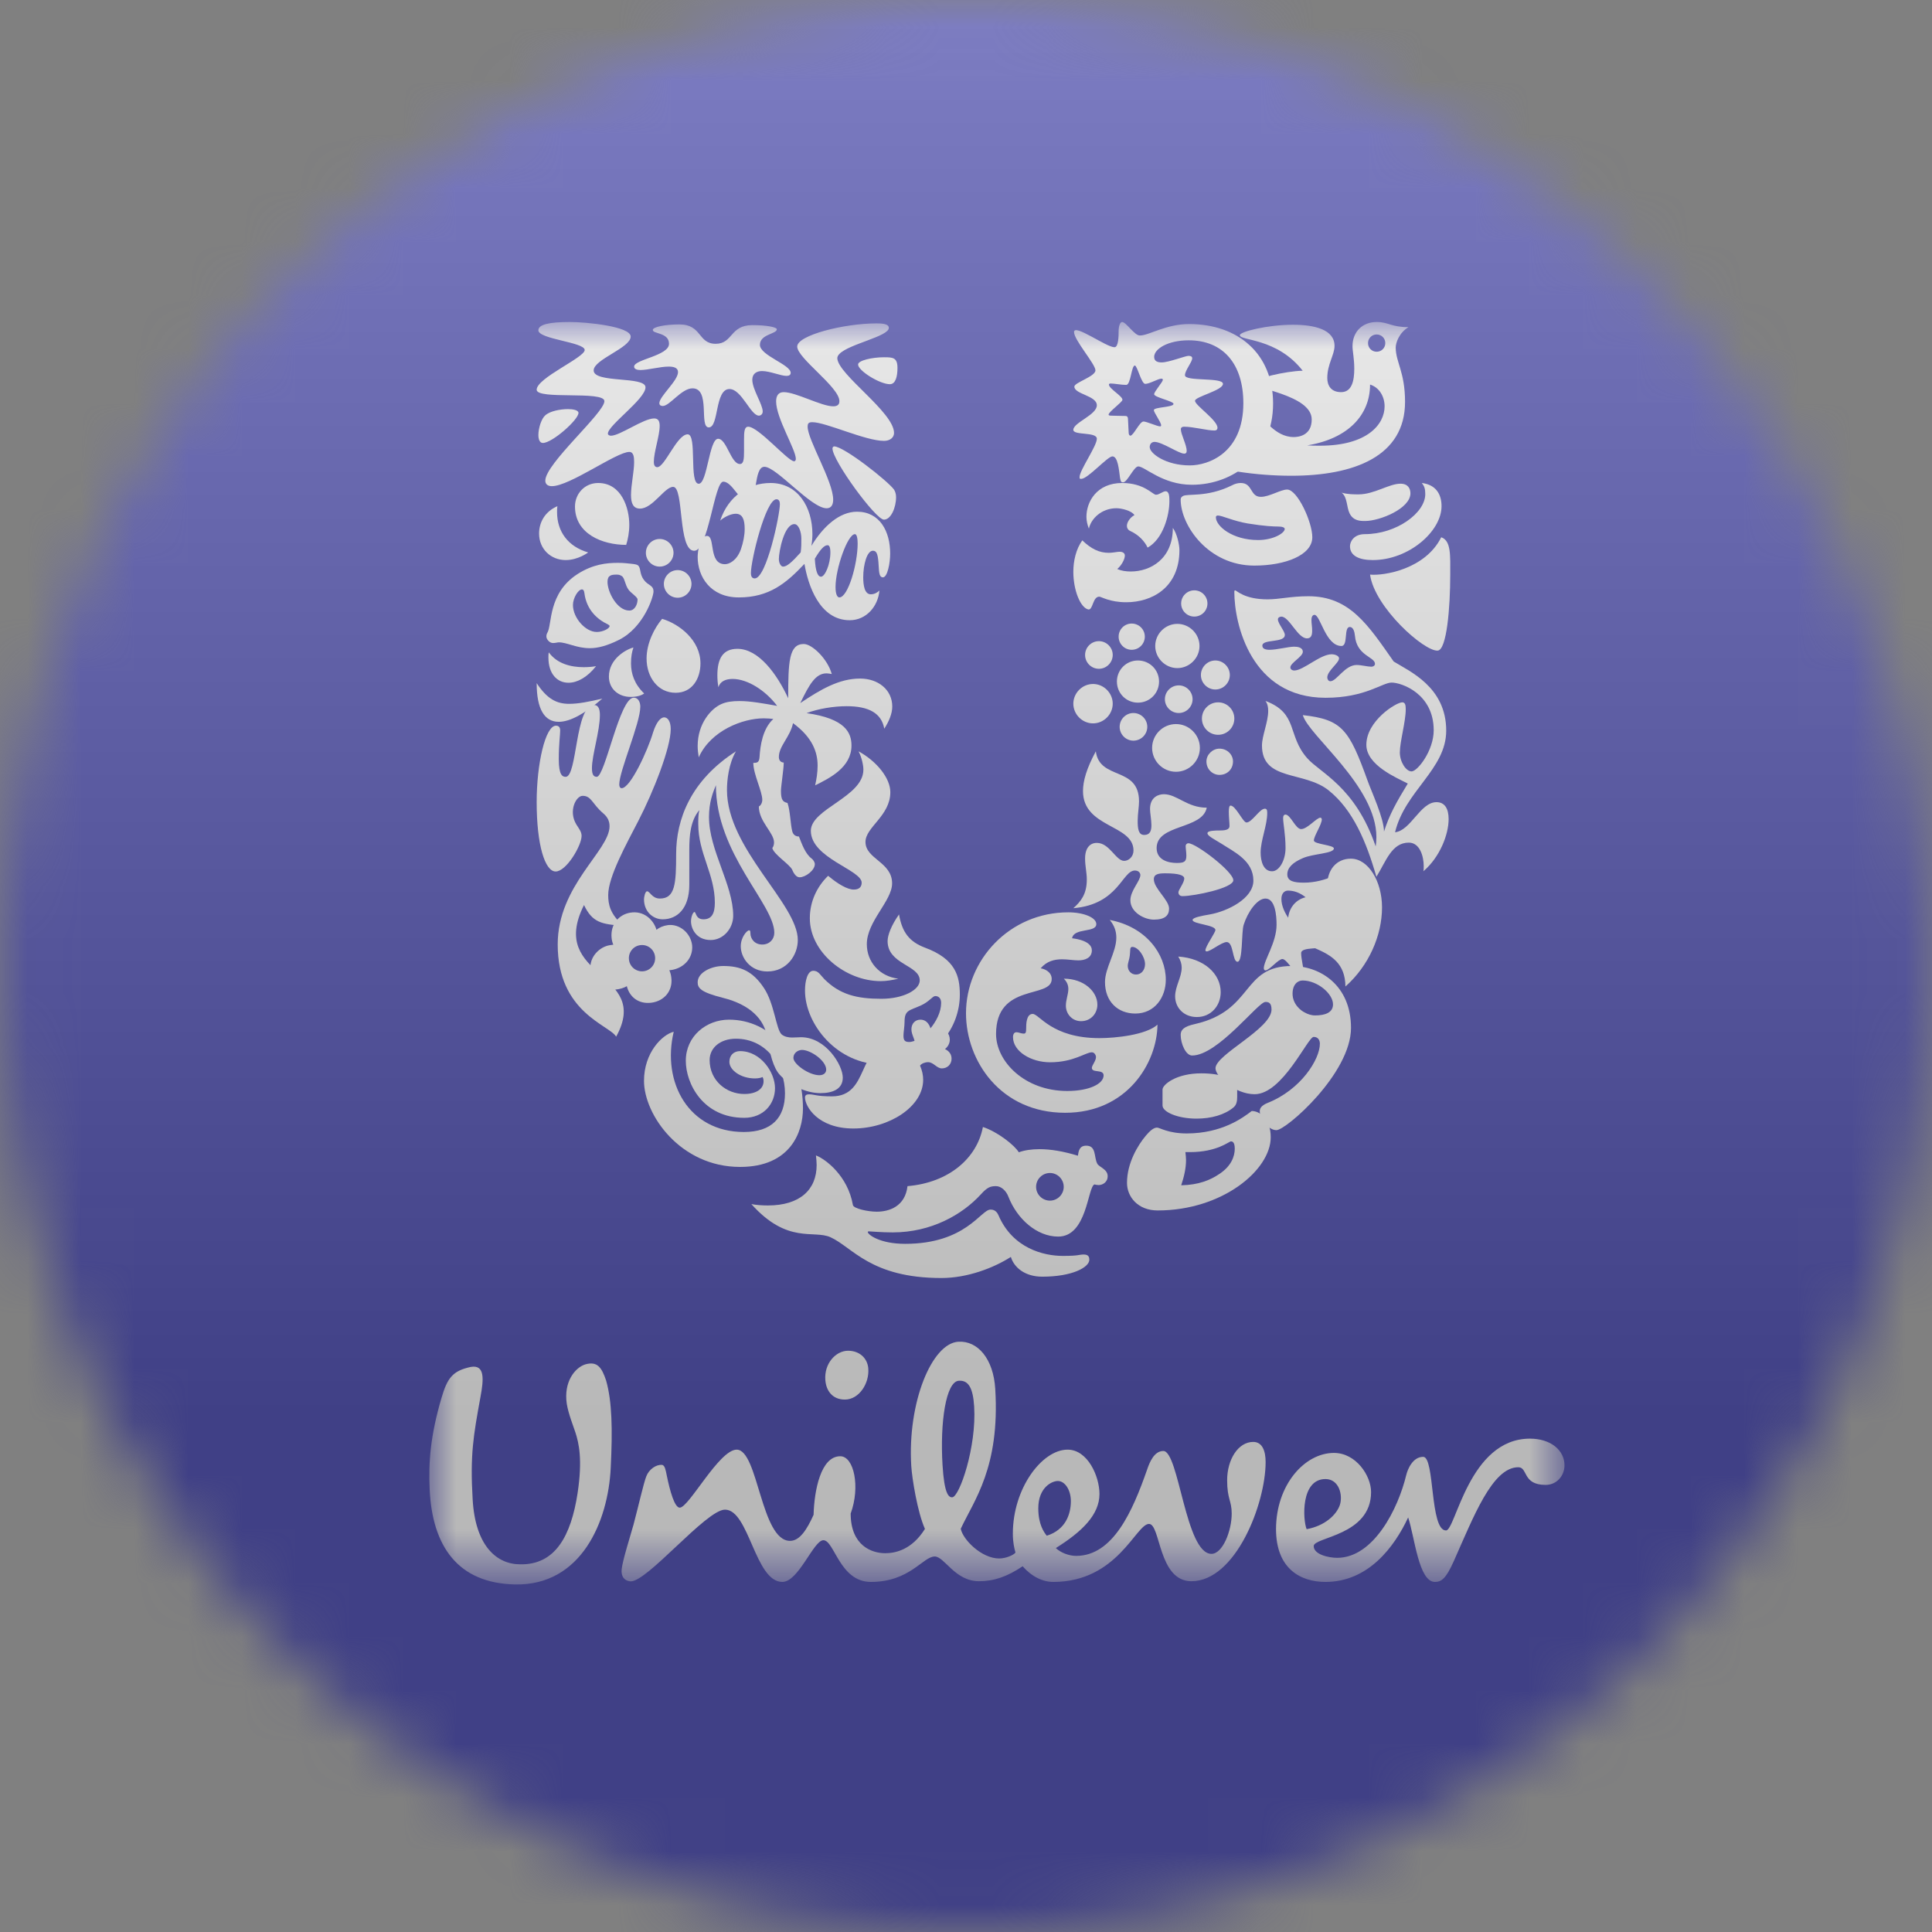 <svg width="36" height="36" viewBox="0 0 36 36" fill="none" xmlns="http://www.w3.org/2000/svg">
<rect x="0" y="0" width="36" height="36" fill="#808080" stroke="none"/>
<g clip-path="url(#clip0_1_105783)">
<mask id="mask0_1_105783" style="mask-type:luminance" maskUnits="userSpaceOnUse" x="0" y="0" width="36" height="36">
<path d="M36 18C36 8.059 27.941 0 18 0C8.059 0 0 8.059 0 18C0 27.941 8.059 36 18 36C27.941 36 36 27.941 36 18Z" fill="white"/>
</mask>
<g mask="url(#mask0_1_105783)">
<path d="M36 0H0V36H36V0Z" fill="#0F0E9A"/>
<mask id="mask1_1_105783" style="mask-type:luminance" maskUnits="userSpaceOnUse" x="8" y="6" width="22" height="24">
<path d="M29.152 6H8V29.4H29.152V6Z" fill="white"/>
</mask>
<g mask="url(#mask1_1_105783)">
<path d="M16.495 28.942C16.677 28.942 16.989 28.883 17.235 28.489C17.095 28.177 16.994 27.545 16.98 27.315C16.908 26.138 17.361 25.031 17.857 25.001C18.221 24.979 18.512 25.323 18.545 25.881C18.635 27.347 18.147 27.959 17.902 28.487C17.944 28.691 18.29 29.04 18.618 29.04C18.739 29.04 18.886 28.979 18.922 28.93C18.898 28.846 18.873 28.736 18.873 28.578C18.873 27.729 19.419 27.012 19.893 27.012C20.269 27.012 20.487 27.51 20.487 27.838C20.487 28.226 20.16 28.542 19.674 28.846C19.76 28.93 19.917 28.992 20.051 28.992C20.743 28.992 21.105 28.154 21.373 27.389C21.422 27.243 21.507 27.037 21.677 27.037C21.968 27.037 22.09 28.954 22.574 28.954C22.781 28.954 22.951 28.529 22.951 28.203C22.951 27.96 22.866 27.935 22.866 27.583C22.866 27.195 23.072 26.868 23.352 26.868C23.522 26.868 23.583 27.037 23.583 27.243C23.583 28.02 23.024 29.464 22.2 29.464C21.58 29.464 21.628 28.396 21.41 28.396C21.166 28.396 20.826 29.477 19.626 29.477C19.431 29.477 19.225 29.38 19.056 29.185C18.765 29.38 18.521 29.464 18.242 29.464C17.793 29.464 17.599 29.003 17.417 29.003C17.198 29.003 16.956 29.477 16.227 29.477C15.645 29.477 15.548 28.7 15.342 28.7C15.16 28.7 14.881 29.477 14.578 29.477C14.067 29.477 13.959 28.13 13.509 28.13C13.157 28.13 12.045 29.498 11.743 29.466C11.622 29.454 11.571 29.363 11.584 29.241C11.601 29.074 11.745 28.624 11.804 28.412C11.902 28.043 11.992 27.638 12.043 27.509C12.092 27.379 12.227 27.286 12.335 27.296C12.39 27.301 12.406 27.403 12.423 27.487C12.484 27.787 12.57 28.093 12.666 28.093C12.837 28.093 13.4 27.012 13.727 27.012C14.129 27.012 14.177 28.712 14.722 28.712C14.905 28.712 15.039 28.494 15.16 28.226C15.172 27.776 15.293 27.135 15.657 27.135C15.912 27.135 16.034 27.704 15.851 28.203C15.851 28.797 16.239 28.942 16.495 28.942ZM26.203 27.486C26.053 28.11 25.597 29.028 24.916 29.028C24.759 29.028 24.479 28.967 24.479 28.809C24.479 28.639 25.548 28.616 25.548 27.802C25.548 27.499 25.269 27.073 24.856 27.073C24.31 27.073 23.777 27.669 23.777 28.494C23.777 29.234 24.237 29.477 24.698 29.477C25.5 29.477 25.985 28.82 26.239 28.275C26.361 28.639 26.433 29.477 26.738 29.477C26.859 29.477 26.944 29.416 27.09 29.088C27.453 28.275 27.805 27.34 28.291 27.34C28.473 27.34 28.364 27.669 28.801 27.669C29.007 27.669 29.152 27.499 29.152 27.304C29.152 27.024 28.897 26.807 28.509 26.807C27.369 26.807 27.126 28.518 26.944 28.518C26.64 28.518 26.738 27.146 26.519 27.146C26.324 27.146 26.229 27.378 26.203 27.486ZM18.152 26.208C18.131 25.869 18.049 25.716 17.867 25.728C17.625 25.743 17.514 26.504 17.563 27.303C17.595 27.824 17.672 27.904 17.744 27.9C17.878 27.892 18.199 26.96 18.152 26.208ZM16.179 25.496C16.162 25.301 16.009 25.169 15.803 25.169C15.572 25.169 15.355 25.41 15.379 25.714C15.393 25.914 15.511 26.079 15.743 26.079C16.009 26.079 16.203 25.775 16.179 25.496ZM19.954 27.971C19.954 27.765 19.844 27.596 19.711 27.596C19.601 27.596 19.347 27.716 19.347 28.105C19.347 28.409 19.455 28.554 19.505 28.616C19.856 28.506 19.954 28.214 19.954 27.971ZM24.698 27.56C24.953 27.56 25.026 27.862 24.966 28.044C24.904 28.226 24.686 28.433 24.347 28.494C24.274 28.311 24.237 27.56 24.698 27.56ZM10.724 26.698C10.689 26.588 10.589 26.34 10.561 26.157C10.5 25.751 10.712 25.484 10.907 25.423C11.125 25.362 11.211 25.471 11.295 25.727C11.404 26.115 11.416 26.624 11.38 27.352C11.332 28.348 10.834 29.549 9.596 29.524C8.528 29.501 8.055 28.809 8.006 27.753C7.983 27.256 8.018 26.758 8.225 26.054C8.334 25.678 8.432 25.544 8.771 25.471C9.038 25.423 9.014 25.702 8.953 26.03C8.82 26.758 8.758 27.11 8.807 27.935C8.855 28.809 9.257 29.149 9.693 29.149C10.349 29.162 10.64 28.616 10.762 27.826C10.858 27.195 10.786 26.892 10.724 26.698Z" fill="white"/>
<path d="M25.529 10.707C25.613 11.318 26.539 12.143 26.79 12.123C26.958 12.109 27.023 11.325 27.023 10.707C27.023 10.353 27.042 10.075 26.855 10.011C26.558 10.61 25.78 10.732 25.529 10.707ZM25.58 10.436C26.249 10.436 26.861 9.902 26.861 9.431C26.861 9.212 26.758 9.032 26.494 9C26.539 9.058 26.558 9.103 26.558 9.206C26.558 9.56 26.018 9.953 25.432 9.953C25.219 9.953 25.155 10.101 25.155 10.178C25.155 10.359 25.329 10.436 25.58 10.436ZM25.438 9.708C25.348 9.708 25.219 9.708 25.148 9.567C25.09 9.451 25.109 9.264 25 9.18C25.109 9.212 25.226 9.212 25.316 9.212C25.606 9.212 25.883 9.013 26.096 9.013C26.236 9.013 26.281 9.103 26.281 9.193C26.281 9.477 25.709 9.708 25.438 9.708Z" fill="white"/>
<path d="M10.541 14.475C10.759 14.475 10.714 13.136 11.069 13.136C11.152 13.136 11.178 13.219 11.178 13.322C11.178 13.625 11.03 14.069 11.03 14.314C11.03 14.436 11.062 14.475 11.12 14.475C11.275 14.475 11.545 13 11.809 13C11.893 13 11.931 13.084 11.931 13.168C11.931 13.477 11.539 14.365 11.539 14.617C11.539 14.655 11.552 14.687 11.584 14.687C11.745 14.687 12.067 13.992 12.17 13.644C12.228 13.464 12.305 13.367 12.376 13.367C12.44 13.367 12.498 13.438 12.498 13.586C12.498 13.934 12.176 14.752 11.893 15.299C11.674 15.724 11.333 16.336 11.333 16.677C11.333 16.851 11.365 17.031 11.616 17.25C11.204 17.225 11.036 17.186 10.882 16.864C10.193 18.236 12.151 18.1 11.481 19.317C11.358 19.099 10.392 18.873 10.392 17.598C10.392 16.497 11.358 15.853 11.358 15.396C11.358 15.306 11.326 15.228 11.242 15.157C11.03 14.977 11.023 14.829 10.856 14.829C10.734 14.829 10.586 15.112 10.74 15.364C10.792 15.447 10.837 15.499 10.837 15.576C10.837 15.756 10.553 16.239 10.354 16.239C10.154 16.239 10 15.744 10 14.945C10 14.236 10.161 13.522 10.36 13.522C10.418 13.522 10.438 13.56 10.438 13.612C10.438 13.696 10.412 13.863 10.412 14.146C10.412 14.449 10.483 14.475 10.541 14.475Z" fill="white"/>
<path d="M12.348 17.13C12.618 17.13 12.844 16.93 12.844 16.486V15.829C12.844 15.578 12.863 15.294 13.031 15.095C13.011 15.178 13.011 15.269 13.011 15.352C13.011 15.906 13.32 16.286 13.32 16.821C13.32 17.02 13.262 17.13 13.108 17.13C12.96 17.13 12.973 16.994 12.94 16.994C12.915 16.994 12.876 17.078 12.876 17.168C12.876 17.303 12.973 17.516 13.243 17.516C13.475 17.516 13.662 17.303 13.662 17.065C13.662 16.486 13.211 15.842 13.211 15.224C13.211 14.953 13.281 14.773 13.34 14.631C13.34 15.913 14.428 16.846 14.428 17.381C14.428 17.503 14.338 17.6 14.203 17.6C14.054 17.6 13.983 17.484 13.983 17.393C13.983 17.348 13.977 17.335 13.958 17.335C13.919 17.335 13.803 17.464 13.803 17.632C13.803 17.844 13.977 18.102 14.299 18.102C14.666 18.102 14.866 17.793 14.866 17.516C14.866 16.84 13.546 15.816 13.546 14.721C13.546 14.534 13.578 14.232 13.713 14C12.863 14.547 12.599 15.275 12.599 15.913C12.599 16.467 12.58 16.743 12.296 16.743C12.148 16.743 12.11 16.608 12.058 16.608C12.019 16.608 12 16.724 12 16.756C12 16.994 12.174 17.13 12.348 17.13Z" fill="white"/>
<path d="M23.443 10.063C23.726 10.063 23.939 9.934 23.939 9.856C23.939 9.831 23.9 9.811 23.816 9.811C23.733 9.811 23.565 9.805 23.249 9.754C22.978 9.708 22.772 9.606 22.695 9.606C22.669 9.606 22.656 9.618 22.656 9.638C22.656 9.805 22.966 10.063 23.443 10.063ZM22.039 9.245C22.121 9.19 22.483 9.277 22.953 9.045C23.011 9.013 23.069 9 23.12 9C23.346 9 23.288 9.258 23.494 9.258C23.655 9.258 23.862 9.122 23.984 9.122C24.176 9.122 24.453 9.728 24.453 10.011C24.453 10.34 23.958 10.539 23.372 10.539C22.516 10.539 22 9.792 22 9.309C22 9.271 22.02 9.258 22.039 9.245Z" fill="white"/>
<path d="M12.554 19.225C12.342 19.277 12 19.612 12 20.14C12 20.771 12.676 21.744 13.79 21.744C14.73 21.744 14.962 21.093 14.962 20.655C14.962 19.683 14.364 19 13.585 19C13.159 19 12.779 19.309 12.779 19.766C12.779 20.192 13.101 20.829 13.868 20.829C14.228 20.829 14.441 20.571 14.441 20.275C14.441 19.985 14.177 19.586 13.79 19.586C13.674 19.586 13.591 19.663 13.591 19.786C13.591 19.94 13.803 20.095 14.067 20.095C14.132 20.095 14.183 20.082 14.209 20.069C14.222 20.089 14.228 20.121 14.228 20.147C14.228 20.295 14.086 20.385 13.868 20.385C13.54 20.385 13.223 20.14 13.223 19.753C13.223 19.522 13.423 19.355 13.713 19.355C14.286 19.355 14.627 19.863 14.627 20.372C14.627 20.829 14.377 21.093 13.861 21.093C12.831 21.093 12.329 20.166 12.554 19.225Z" fill="white"/>
<path d="M19.306 22.115C19.306 22.256 19.422 22.372 19.564 22.372C19.705 22.372 19.821 22.256 19.821 22.115C19.821 21.973 19.705 21.857 19.564 21.857C19.422 21.857 19.306 21.973 19.306 22.115ZM19.805 23.402C20.114 23.402 20.098 23.376 20.195 23.376C20.291 23.376 20.298 23.434 20.298 23.473C20.298 23.614 19.982 23.789 19.422 23.789C19.093 23.789 18.894 23.614 18.836 23.421C18.514 23.627 18.025 23.814 17.542 23.814C16.222 23.814 15.887 23.241 15.475 23.054C15.159 22.912 14.676 23.19 14 22.436C14.09 22.455 14.213 22.462 14.309 22.462C14.901 22.462 15.217 22.172 15.217 21.708C15.217 21.65 15.21 21.587 15.204 21.529C15.384 21.6 15.797 21.908 15.893 22.455C15.906 22.52 16.17 22.578 16.337 22.578C16.569 22.578 16.866 22.481 16.91 22.102C17.683 22.037 18.205 21.58 18.315 21C18.591 21.09 18.907 21.342 18.984 21.471C19.093 21.432 19.222 21.413 19.37 21.413C19.576 21.413 19.808 21.451 20.085 21.535C20.098 21.451 20.111 21.348 20.24 21.348C20.433 21.348 20.381 21.561 20.446 21.683C20.478 21.747 20.64 21.786 20.64 21.915C20.64 22.037 20.536 22.082 20.472 22.082C20.446 22.082 20.414 22.076 20.394 22.07C20.265 22.115 20.259 23.042 19.718 23.042C19.319 23.042 18.952 22.713 18.791 22.301C18.745 22.179 18.649 22.102 18.559 22.102C18.456 22.102 18.398 22.121 18.276 22.256C17.928 22.636 17.349 22.964 16.634 22.964C16.415 22.964 16.241 22.945 16.196 22.945C16.17 22.945 16.17 22.951 16.17 22.957C16.17 23.003 16.389 23.177 16.866 23.177C17.999 23.177 18.276 22.539 18.456 22.539C18.482 22.539 18.559 22.539 18.604 22.642C18.868 23.26 19.445 23.402 19.805 23.402Z" fill="white"/>
<path d="M23.578 18.67C23.442 18.67 22.694 19.668 22.213 19.668C22.096 19.668 22 19.449 22 19.282C22 19.192 22.058 19.127 22.264 19.082C23.371 18.831 23.127 18 24.073 18C24.594 18 25.174 18.354 25.174 19.153C25.174 20.003 23.964 21.059 23.784 21.059C23.635 21.059 23.474 20.847 23.474 20.705C23.474 20.66 23.494 20.602 23.623 20.55C24.24 20.305 24.594 19.739 24.594 19.449C24.594 19.384 24.562 19.321 24.478 19.321C24.369 19.321 23.9 20.389 23.378 20.389C23.017 20.389 22.649 20.061 22.649 19.906C22.649 19.649 23.693 19.172 23.693 18.811C23.693 18.676 23.629 18.67 23.578 18.67ZM24.272 18.27C24.182 18.27 24.085 18.342 24.085 18.516C24.085 18.708 24.234 18.831 24.317 18.869C24.362 18.895 24.433 18.921 24.504 18.921C24.691 18.921 24.839 18.869 24.839 18.715C24.839 18.516 24.549 18.27 24.272 18.27Z" fill="white"/>
<path d="M12.37 10.88C12.37 11.022 12.486 11.138 12.627 11.138C12.769 11.138 12.885 11.022 12.885 10.88C12.885 10.739 12.769 10.623 12.627 10.623C12.486 10.623 12.37 10.739 12.37 10.88ZM12.035 10.301C12.035 10.442 12.151 10.558 12.292 10.558C12.434 10.558 12.55 10.442 12.55 10.301C12.55 10.159 12.434 10.043 12.292 10.043C12.151 10.043 12.035 10.159 12.035 10.301ZM11.803 12.065C11.655 12.104 11.346 12.284 11.346 12.606C11.346 12.838 11.526 12.986 11.752 12.986C11.867 12.986 11.951 12.96 12.003 12.922C11.822 12.748 11.758 12.555 11.758 12.362C11.758 12.226 11.777 12.143 11.803 12.065ZM10.226 12.156C10.219 12.188 10.219 12.22 10.219 12.252C10.219 12.555 10.38 12.722 10.593 12.722C10.753 12.722 10.94 12.625 11.107 12.413C11.037 12.426 10.953 12.432 10.876 12.432C10.638 12.432 10.38 12.368 10.226 12.156ZM10 12.729C10 13.218 10.148 13.45 10.412 13.45C10.618 13.45 10.895 13.302 11.223 13.018C10.972 13.076 10.779 13.115 10.605 13.115C10.373 13.115 10.194 13.025 10 12.729ZM11.668 10.153C11.7 10.05 11.726 9.921 11.726 9.779C11.726 9.47 11.584 9 11.146 9C10.895 9 10.714 9.2 10.714 9.438C10.714 9.947 11.223 10.153 11.668 10.153ZM11.12 11.776C10.908 11.776 10.676 11.512 10.676 11.273C10.676 11.145 10.773 10.983 10.844 10.983C10.869 10.983 10.882 11.003 10.889 11.048C10.927 11.364 11.133 11.544 11.327 11.634C11.346 11.647 11.359 11.653 11.359 11.666C11.359 11.711 11.236 11.776 11.12 11.776ZM11.713 10.99C11.757 11.05 11.88 11.125 11.88 11.17C11.88 11.26 11.829 11.377 11.726 11.377C11.5 11.377 11.32 11.035 11.32 10.842C11.32 10.72 11.391 10.707 11.487 10.707C11.532 10.707 11.552 10.713 11.584 10.733C11.642 10.765 11.642 10.893 11.713 10.99ZM10.2 11.789C10.188 11.808 10.181 11.834 10.181 11.86C10.181 11.917 10.245 11.982 10.303 11.982C10.354 11.982 10.386 11.969 10.412 11.969C10.567 11.969 10.74 12.078 10.992 12.078C11.139 12.078 11.314 12.033 11.532 11.924C11.996 11.692 12.177 11.119 12.177 11.022C12.177 10.9 12.078 10.916 11.996 10.803C11.914 10.691 11.945 10.591 11.893 10.539C11.863 10.509 11.771 10.507 11.655 10.494C11.616 10.49 11.565 10.488 11.513 10.488C11.301 10.488 11.049 10.514 10.766 10.694C10.207 11.05 10.29 11.64 10.2 11.789ZM12.338 11.531C12.196 11.698 12.048 11.982 12.048 12.271C12.048 12.619 12.26 12.909 12.589 12.909C12.904 12.909 13.052 12.638 13.052 12.362C13.052 11.93 12.659 11.627 12.338 11.531ZM10.96 10.294C10.96 10.294 10.773 10.436 10.541 10.436C10.264 10.436 10.045 10.23 10.045 9.941C10.045 9.741 10.148 9.535 10.386 9.432C10.38 9.47 10.38 9.502 10.38 9.541C10.38 9.908 10.586 10.185 10.96 10.294Z" fill="white"/>
<path d="M22.377 12.578C22.377 12.726 22.499 12.848 22.646 12.848C22.794 12.848 22.916 12.726 22.916 12.578C22.916 12.43 22.794 12.307 22.646 12.307C22.499 12.307 22.377 12.43 22.377 12.578ZM22.396 13.389C22.396 13.557 22.531 13.692 22.698 13.692C22.865 13.692 23 13.557 23 13.389C23 13.222 22.865 13.087 22.698 13.087C22.531 13.087 22.396 13.222 22.396 13.389ZM21.468 13.936C21.468 14.181 21.668 14.381 21.913 14.381C22.157 14.381 22.358 14.181 22.358 13.936C22.358 13.692 22.157 13.492 21.913 13.492C21.668 13.492 21.468 13.692 21.468 13.936ZM21.706 13.029C21.706 13.17 21.822 13.286 21.964 13.286C22.106 13.286 22.222 13.17 22.222 13.029C22.222 12.887 22.106 12.771 21.964 12.771C21.822 12.771 21.706 12.887 21.706 13.029ZM20.863 13.544C20.863 13.685 20.979 13.801 21.119 13.801C21.262 13.801 21.378 13.685 21.378 13.544C21.378 13.402 21.262 13.286 21.119 13.286C20.979 13.286 20.863 13.402 20.863 13.544ZM21.526 12.037C21.526 12.262 21.713 12.449 21.938 12.449C22.164 12.449 22.351 12.262 22.351 12.037C22.351 11.811 22.164 11.625 21.938 11.625C21.713 11.625 21.526 11.811 21.526 12.037ZM22.009 11.245C22.009 11.38 22.119 11.489 22.254 11.489C22.39 11.489 22.499 11.38 22.499 11.245C22.499 11.11 22.39 11 22.254 11C22.119 11 22.009 11.11 22.009 11.245ZM20.844 11.863C20.844 11.998 20.953 12.108 21.087 12.108C21.223 12.108 21.332 11.998 21.332 11.863C21.332 11.728 21.223 11.619 21.087 11.619C20.953 11.619 20.844 11.728 20.844 11.863ZM20.812 12.7C20.812 12.919 20.986 13.093 21.203 13.093C21.422 13.093 21.597 12.919 21.597 12.7C21.597 12.481 21.422 12.307 21.203 12.307C20.986 12.307 20.812 12.481 20.812 12.7ZM20 13.112C20 13.312 20.167 13.479 20.367 13.479C20.567 13.479 20.734 13.312 20.734 13.112C20.734 12.913 20.567 12.745 20.367 12.745C20.167 12.745 20 12.913 20 13.112ZM20.219 12.204C20.219 12.346 20.335 12.462 20.476 12.462C20.618 12.462 20.734 12.346 20.734 12.204C20.734 12.063 20.618 11.947 20.476 11.947C20.335 11.947 20.219 12.063 20.219 12.204ZM22.48 14.188C22.48 14.059 22.596 13.95 22.723 13.95C22.865 13.95 22.975 14.059 22.975 14.188C22.975 14.336 22.865 14.439 22.723 14.439C22.596 14.439 22.48 14.336 22.48 14.188Z" fill="white"/>
<path d="M22.937 21.268C22.969 21.268 23.008 21.288 23.008 21.404C23.008 21.545 22.944 21.732 22.713 21.88C22.552 21.989 22.333 22.08 22.01 22.086C22.062 21.931 22.1 21.77 22.1 21.616C22.1 21.565 22.094 21.526 22.088 21.468H22.172C22.681 21.468 22.9 21.268 22.937 21.268ZM22.989 20.631C23.041 20.587 23.053 20.515 23.053 20.444V20.296C23.053 20.109 22.771 20 22.384 20C21.914 20 21.662 20.212 21.662 20.302V20.599C21.662 20.721 21.946 20.844 22.294 20.844C22.571 20.844 22.823 20.773 22.989 20.631ZM23.324 20.702C23.156 20.831 22.765 21.12 22.113 21.12C21.765 21.12 21.611 21.011 21.559 21.011C21.495 21.011 21.424 21.075 21.353 21.159C21.2 21.34 21 21.674 21 22.041C21 22.299 21.2 22.555 21.572 22.555C22.777 22.555 23.678 21.802 23.678 21.191C23.678 20.844 23.472 20.702 23.324 20.702Z" fill="white"/>
<path d="M23.49 15.887C23.49 16.048 23.542 16.235 23.703 16.235C23.838 16.235 23.954 16.029 23.954 15.803C23.954 15.546 23.909 15.346 23.909 15.242C23.909 15.198 23.929 15.178 23.954 15.178C24.051 15.185 24.141 15.449 24.245 15.449C24.361 15.449 24.533 15.236 24.604 15.236C24.623 15.236 24.63 15.262 24.63 15.268C24.63 15.365 24.482 15.578 24.482 15.661C24.482 15.732 24.855 15.745 24.855 15.809C24.855 15.906 24.464 15.906 24.277 15.99C24.096 16.067 23.987 16.164 23.987 16.293C23.987 16.421 24.115 16.447 24.296 16.447C24.727 16.447 25.029 16.215 25.126 16.215C25.145 16.215 25.158 16.228 25.158 16.247C25.158 16.312 24.939 16.524 24.939 16.621C24.939 16.73 25.338 16.859 25.332 16.923C25.326 16.942 25.3 16.949 25.255 16.949C25.184 16.949 25.074 16.93 24.99 16.93C24.939 16.93 24.894 16.936 24.874 16.962C24.83 17.014 24.887 17.355 24.797 17.355C24.713 17.355 24.494 16.595 24 16.595C23.929 16.595 23.877 16.653 23.877 16.75C23.877 17.007 24.128 17.303 24.367 17.445C24.475 17.516 24.656 17.587 24.656 17.625C24.656 17.702 24.245 17.632 24.245 17.76C24.245 17.876 24.296 18.05 24.296 18.153C24.296 18.186 24.29 18.224 24.251 18.224C24.174 18.224 23.987 17.87 23.896 17.87C23.819 17.87 23.652 18.082 23.58 18.082C23.561 18.082 23.549 18.063 23.549 18.044C23.549 17.896 23.787 17.561 23.787 17.232C23.787 17.078 23.767 16.743 23.58 16.743C23.426 16.743 23.252 16.988 23.174 17.232C23.129 17.374 23.162 17.921 23.059 17.921C22.962 17.921 22.988 17.554 22.858 17.554C22.763 17.554 22.557 17.728 22.486 17.728C22.474 17.728 22.461 17.722 22.461 17.709C22.461 17.632 22.647 17.381 22.647 17.329C22.647 17.232 22.222 17.22 22.222 17.142C22.222 17.097 22.39 17.065 22.544 17.039C22.872 16.981 23.355 16.743 23.355 16.409C23.355 16.035 22.994 15.874 22.757 15.719C22.634 15.642 22.499 15.578 22.499 15.526C22.499 15.475 22.654 15.475 22.718 15.475C22.815 15.475 22.91 15.468 22.91 15.391C22.91 15.333 22.897 15.217 22.897 15.127C22.897 15.062 22.904 15.011 22.93 15.011C23.026 15.011 23.162 15.326 23.226 15.326C23.329 15.326 23.471 15.069 23.568 15.069C23.6 15.069 23.613 15.088 23.613 15.146C23.613 15.384 23.49 15.655 23.49 15.887ZM20.419 14C20.49 14.547 21.224 14.27 21.224 14.934C21.224 15.03 21.199 15.172 21.199 15.294C21.199 15.436 21.211 15.558 21.32 15.558C21.429 15.558 21.455 15.481 21.455 15.378C21.455 15.275 21.429 15.146 21.429 15.075C21.429 14.85 21.59 14.799 21.687 14.799C21.932 14.799 22.119 15.05 22.486 15.05C22.403 15.462 21.552 15.352 21.552 15.803C21.552 16.029 21.777 16.08 21.925 16.08C22.061 16.08 22.106 16.06 22.106 15.945C22.106 15.88 22.093 15.809 22.093 15.764C22.093 15.738 22.113 15.713 22.145 15.713C22.287 15.713 22.981 16.241 22.981 16.402C22.981 16.55 22.248 16.698 22.035 16.698C21.971 16.698 21.958 16.653 21.958 16.627C21.958 16.582 22.067 16.447 22.067 16.37C22.067 16.312 21.971 16.273 21.713 16.273C21.59 16.273 21.5 16.286 21.5 16.383C21.5 16.556 21.784 16.769 21.784 16.93C21.784 17.059 21.706 17.136 21.5 17.136C21.326 17.136 21.063 17.001 21.063 16.775C21.063 16.595 21.249 16.415 21.249 16.305C21.249 16.273 21.224 16.221 21.147 16.221C20.909 16.221 20.844 16.852 20 16.923C20.136 16.801 20.251 16.666 20.251 16.389C20.251 16.254 20.219 16.144 20.219 15.996C20.219 15.803 20.309 15.706 20.438 15.706C20.676 15.706 20.792 16.041 20.947 16.041C21.031 16.041 21.121 15.964 21.121 15.848C21.121 15.359 20.18 15.429 20.18 14.74C20.18 14.554 20.245 14.322 20.419 14Z" fill="white"/>
<path d="M21.014 17.998C21.014 18.088 21.078 18.159 21.168 18.159C21.271 18.159 21.336 18.069 21.336 17.966C21.336 17.831 21.213 17.644 21.097 17.644C21.046 17.644 21.065 17.721 21.052 17.805C21.046 17.869 21.014 17.946 21.014 17.998ZM20.679 17.142C21.355 17.27 21.723 17.779 21.723 18.256C21.723 18.584 21.516 18.886 21.155 18.886C20.827 18.886 20.59 18.661 20.59 18.3C20.59 18.03 20.801 17.747 20.801 17.47C20.801 17.36 20.769 17.251 20.679 17.142ZM19.823 18.236C19.887 18.3 19.907 18.365 19.907 18.429C19.907 18.526 19.861 18.629 19.861 18.739C19.861 18.893 19.977 19.028 20.144 19.028C20.325 19.028 20.448 18.886 20.448 18.72C20.448 18.475 20.196 18.236 19.823 18.236ZM21.955 17.824C22 17.895 22.019 17.966 22.019 18.03C22.019 18.21 21.897 18.378 21.897 18.565C21.897 18.777 22.058 18.951 22.302 18.951C22.566 18.951 22.746 18.739 22.746 18.487C22.746 18.146 22.437 17.856 21.955 17.824ZM19.977 17.483C20.274 17.521 20.345 17.624 20.345 17.708C20.345 17.85 20.216 17.895 20.093 17.895C20.003 17.895 19.9 17.875 19.79 17.875C19.648 17.875 19.507 17.908 19.391 18.043C19.475 18.056 19.597 18.114 19.597 18.243C19.597 18.616 18.56 18.307 18.56 19.267C18.56 19.775 19.088 20.329 19.887 20.329C20.299 20.329 20.564 20.194 20.564 20.039C20.564 19.917 20.345 20 20.345 19.898C20.345 19.852 20.422 19.768 20.422 19.698C20.422 19.666 20.396 19.608 20.345 19.608C20.228 19.608 20.009 19.794 19.565 19.794C19.217 19.794 18.876 19.595 18.876 19.325C18.876 19.267 18.901 19.234 18.94 19.234C18.979 19.234 19.03 19.26 19.075 19.26C19.114 19.26 19.121 19.234 19.121 19.163C19.121 19.093 19.121 18.893 19.243 18.893C19.365 18.893 19.597 19.344 20.486 19.344C20.782 19.344 21.355 19.286 21.568 19.093C21.561 19.801 21.007 20.735 19.848 20.735C18.644 20.735 18 19.768 18 18.88C18 17.895 18.805 17 19.907 17C20.189 17 20.428 17.096 20.428 17.219C20.428 17.386 20.009 17.283 19.977 17.483Z" fill="white"/>
<path d="M15.969 9.535C16.394 9.535 16.587 9.902 16.587 10.314C16.587 10.494 16.536 10.758 16.452 10.758C16.368 10.758 16.381 10.61 16.368 10.475C16.355 10.301 16.323 10.262 16.265 10.262C16.155 10.262 16.085 10.52 16.085 10.758C16.085 10.906 16.11 11.074 16.226 11.074C16.291 11.074 16.349 11.042 16.387 11.003C16.361 11.299 16.142 11.557 15.833 11.557C15.267 11.557 15.054 10.893 14.99 10.507C14.649 10.868 14.333 11.132 13.766 11.132C13.239 11.132 13 10.746 13 10.379C13 10.269 13.039 9.986 13.174 9.986C13.335 9.986 13.194 10.513 13.509 10.513C13.586 10.513 13.728 10.449 13.805 10.237C13.85 10.108 13.876 9.973 13.876 9.857C13.876 9.683 13.837 9.573 13.709 9.573C13.599 9.573 13.464 9.657 13.419 9.702C13.573 9.238 13.947 9 14.359 9C14.868 9 15.138 9.451 15.138 9.953C15.138 10.024 15.131 10.101 15.119 10.172C15.338 9.811 15.64 9.535 15.969 9.535ZM15.473 10.294C15.473 10.185 15.447 10.159 15.421 10.159C15.357 10.159 15.286 10.237 15.183 10.411C15.196 10.642 15.235 10.746 15.299 10.746C15.37 10.746 15.473 10.52 15.473 10.294ZM14.591 10.558C14.661 10.558 14.752 10.481 14.919 10.294C14.932 10.211 14.932 10.133 14.932 10.037C14.932 9.908 14.88 9.766 14.803 9.766C14.61 9.766 14.513 10.282 14.513 10.417C14.513 10.494 14.552 10.558 14.591 10.558ZM15.64 11.132C15.801 11.132 15.981 10.513 15.981 10.127C15.981 10.043 15.969 9.953 15.93 9.953C15.795 9.953 15.569 10.591 15.569 10.938C15.569 11.074 15.602 11.132 15.64 11.132ZM14.063 10.778C14.282 10.778 14.532 9.593 14.532 9.393C14.532 9.341 14.513 9.303 14.468 9.303C14.269 9.303 13.992 10.43 13.992 10.681C13.992 10.726 14.005 10.778 14.063 10.778Z" fill="white"/>
<path d="M14.977 12C14.7 12 14.687 12.335 14.687 13.011C14.481 12.567 14.14 12.09 13.741 12.09C13.47 12.09 13.367 12.271 13.367 12.586C13.367 12.651 13.374 12.747 13.387 12.805C13.419 12.696 13.522 12.651 13.651 12.651C13.928 12.651 14.262 12.863 14.481 13.153C14.23 13.108 13.985 13.063 13.779 13.063C13.651 13.063 13.534 13.076 13.438 13.121C13.251 13.204 13 13.481 13 13.9C13 13.964 13.007 14.035 13.02 14.112C13.245 13.61 13.844 13.385 14.23 13.385C14.307 13.385 14.365 13.391 14.41 13.397C14.211 13.578 14.166 13.893 14.153 14.106C14.146 14.209 14.108 14.215 14.037 14.215C14.037 14.428 14.204 14.744 14.204 14.904C14.204 14.962 14.172 15.014 14.14 15.027C14.14 15.31 14.423 15.516 14.423 15.697C14.423 15.742 14.41 15.78 14.391 15.8C14.41 15.916 14.722 16.111 14.762 16.208C14.812 16.327 14.867 16.347 14.9 16.347C15.009 16.347 15.183 16.218 15.183 16.102C15.183 16.064 15.151 16.018 15.125 15.999C15.003 15.909 14.938 15.716 14.887 15.587C14.841 15.587 14.783 15.568 14.763 15.492C14.728 15.359 14.726 15.111 14.674 14.962C14.591 14.943 14.552 14.911 14.552 14.737C14.552 14.653 14.604 14.325 14.604 14.209C14.565 14.209 14.513 14.183 14.513 14.106C14.513 13.9 14.72 13.739 14.777 13.475C15.145 13.745 15.235 14.022 15.235 14.267C15.235 14.395 15.215 14.518 15.189 14.634C15.46 14.499 15.866 14.299 15.866 13.893C15.866 13.655 15.756 13.391 15.029 13.288C15.254 13.204 15.537 13.159 15.776 13.159C16.188 13.159 16.426 13.288 16.477 13.578C16.561 13.449 16.626 13.301 16.626 13.166C16.626 12.85 16.361 12.644 16.026 12.644C15.634 12.644 15.286 12.85 14.912 13.101C15.08 12.754 15.196 12.547 15.402 12.547C15.434 12.547 15.467 12.554 15.499 12.56C15.421 12.277 15.132 12 14.977 12Z" fill="white"/>
<path d="M25.172 16C25.494 16 25.752 16.419 25.752 16.908C25.752 17.429 25.507 17.996 25.07 18.382C25.064 17.513 24 17.79 24 17.159C24 16.889 24.193 16.708 24.426 16.708C24.632 16.708 24.793 16.766 24.909 16.882C24.793 16.773 24.735 16.618 24.735 16.47C24.735 16.225 24.89 16 25.172 16Z" fill="white"/>
<path d="M21.139 9.599C21.088 9.515 20.895 9.47 20.805 9.47C20.521 9.47 20.328 9.67 20.29 9.85C20.264 9.785 20.244 9.708 20.244 9.631C20.244 9.348 20.438 9 20.909 9C21.32 9 21.48 9.219 21.539 9.219C21.603 9.219 21.668 9.154 21.719 9.154C21.79 9.154 21.79 9.264 21.79 9.341C21.79 9.599 21.674 10.043 21.384 10.204C21.332 10.094 21.229 9.972 21.063 9.895C21.018 9.876 20.998 9.837 20.998 9.798C20.998 9.728 21.063 9.637 21.139 9.599ZM20.167 10.069C20.335 10.23 20.483 10.301 20.663 10.301C20.734 10.301 20.818 10.281 20.863 10.281C20.921 10.281 20.96 10.307 20.96 10.352C20.96 10.423 20.895 10.539 20.818 10.603C20.895 10.636 20.979 10.649 21.07 10.649C21.436 10.649 21.854 10.416 21.854 9.837C21.932 9.94 21.977 10.153 21.977 10.249C21.977 10.951 21.462 11.222 20.986 11.222C20.676 11.222 20.521 11.118 20.483 11.118C20.361 11.118 20.367 11.363 20.283 11.357C20.135 11.331 20 11.003 20 10.655C20 10.449 20.051 10.23 20.167 10.069Z" fill="white"/>
<path d="M14.475 6.135C14.475 6.096 14.282 6.058 14.018 6.058C13.6 6.058 13.658 6.406 13.336 6.406C13.001 6.406 13.084 6.045 12.659 6.045C12.402 6.045 12.164 6.09 12.164 6.148C12.164 6.225 12.466 6.193 12.466 6.406C12.466 6.631 11.816 6.696 11.816 6.831C11.816 6.876 11.867 6.895 11.932 6.895C12.073 6.895 12.299 6.831 12.46 6.831C12.55 6.831 12.634 6.85 12.634 6.934C12.634 7.095 12.286 7.385 12.286 7.513C12.286 7.552 12.318 7.565 12.35 7.565C12.479 7.565 12.698 7.236 12.904 7.236C13.245 7.236 13.02 7.964 13.207 7.964C13.4 7.964 13.316 7.249 13.593 7.249C13.819 7.249 13.986 7.745 14.141 7.745C14.179 7.745 14.212 7.713 14.212 7.668C14.212 7.533 14.018 7.256 14.018 7.075C14.018 6.966 14.095 6.914 14.199 6.914C14.347 6.914 14.546 7.004 14.655 7.004C14.694 7.004 14.733 6.992 14.733 6.947C14.733 6.792 14.16 6.625 14.16 6.425C14.16 6.225 14.475 6.225 14.475 6.135ZM15.989 6.792C15.989 6.908 16.394 7.159 16.581 7.159C16.69 7.159 16.723 7.011 16.723 6.856C16.723 6.663 16.639 6.657 16.471 6.657C16.259 6.657 15.989 6.715 15.989 6.792ZM16.659 8.067C16.659 7.681 15.614 6.979 15.602 6.676C15.601 6.649 15.616 6.621 15.64 6.596C15.819 6.408 16.562 6.27 16.562 6.109C16.562 6.026 16.407 6.026 16.33 6.026C15.731 6.026 14.855 6.245 14.855 6.457C14.855 6.676 15.641 7.211 15.641 7.475C15.641 7.546 15.596 7.571 15.525 7.571C15.306 7.571 14.829 7.307 14.604 7.307C14.501 7.307 14.462 7.378 14.462 7.481C14.462 7.79 14.829 8.376 14.829 8.55C14.829 8.569 14.823 8.595 14.797 8.595C14.681 8.595 14.134 7.951 13.941 7.951C13.87 7.951 13.864 8.048 13.864 8.189V8.408C13.864 8.556 13.857 8.646 13.787 8.646C13.619 8.646 13.541 8.176 13.381 8.176C13.213 8.176 13.181 9.014 13.02 9.014C12.833 9.014 12.995 8.093 12.814 8.093C12.614 8.093 12.389 8.705 12.247 8.705C12.196 8.705 12.183 8.653 12.183 8.608C12.183 8.421 12.292 8.119 12.292 7.938C12.292 7.848 12.267 7.797 12.189 7.797C11.99 7.797 11.552 8.119 11.384 8.119C11.359 8.119 11.327 8.106 11.327 8.08C11.327 7.925 12.028 7.436 12.028 7.217C12.028 7.004 11.062 7.146 11.062 6.902C11.062 6.696 11.752 6.483 11.752 6.271C11.752 6.083 10.934 6 10.618 6C10.238 6 10.032 6.045 10.032 6.154C10.032 6.322 10.895 6.374 10.895 6.522C10.895 6.663 10 7.043 10 7.262C10 7.455 11.262 7.275 11.262 7.475C11.262 7.694 10.161 8.64 10.161 8.956C10.161 9.027 10.213 9.059 10.283 9.059C10.618 9.059 11.487 8.421 11.726 8.421C11.809 8.421 11.816 8.524 11.816 8.614C11.816 8.782 11.758 9.039 11.758 9.226C11.758 9.374 11.797 9.477 11.925 9.477C12.164 9.477 12.383 9.072 12.543 9.072C12.749 9.072 12.627 10.263 12.936 10.263C13.2 10.263 13.31 8.975 13.477 8.975C13.645 8.975 13.78 9.348 13.934 9.348C14.128 9.348 14.037 8.698 14.244 8.698C14.469 8.698 15.113 9.471 15.403 9.471C15.493 9.471 15.525 9.4 15.525 9.309C15.525 8.968 15.049 8.196 15.049 7.951C15.049 7.887 15.068 7.867 15.138 7.867C15.39 7.867 16.124 8.215 16.471 8.215C16.587 8.215 16.659 8.151 16.659 8.067ZM10.779 7.694C10.779 7.822 10.29 8.254 10.116 8.254C10.052 8.254 10.032 8.176 10.032 8.106C10.032 7.977 10.09 7.797 10.161 7.739C10.245 7.661 10.438 7.623 10.586 7.623C10.676 7.623 10.779 7.642 10.779 7.694ZM15.512 8.357C15.512 8.582 16.317 9.683 16.471 9.683C16.601 9.683 16.697 9.458 16.697 9.264C16.697 9.213 16.684 9.162 16.659 9.123C16.543 8.962 15.725 8.318 15.544 8.318C15.525 8.318 15.512 8.338 15.512 8.357Z" fill="white"/>
<path d="M25.491 6.393C25.491 6.483 25.562 6.554 25.652 6.554C25.742 6.554 25.813 6.483 25.813 6.393C25.813 6.303 25.742 6.232 25.652 6.232C25.562 6.232 25.491 6.303 25.491 6.393ZM24.442 7.816C24.442 7.359 23.348 7.243 23.348 7.14C23.348 7.056 23.959 6.914 24.274 6.908C23.791 6.29 23.103 6.354 23.103 6.245C23.103 6.18 23.619 6.051 24.094 6.051C24.494 6.051 24.867 6.141 24.867 6.444C24.867 6.612 24.732 6.786 24.732 7.043C24.732 7.185 24.802 7.307 24.99 7.307C25.19 7.307 25.235 7.095 25.235 6.869C25.235 6.683 25.202 6.541 25.202 6.451C25.202 6.18 25.388 6 25.652 6C25.871 6 25.923 6.096 26.245 6.096C26.071 6.2 26.007 6.387 26.007 6.476C26.007 6.747 26.181 6.934 26.181 7.488C26.181 8.505 25.228 8.865 24.062 8.865C23.741 8.865 23.4 8.84 23.064 8.788C23.013 8.782 23 8.769 23 8.737C23 8.653 23.458 8.608 23.458 8.196C23.458 8.035 23.406 7.88 23.406 7.822C23.406 7.79 23.432 7.771 23.458 7.771C23.554 7.771 23.748 8.144 24.107 8.144C24.203 8.144 24.442 8.112 24.442 7.816ZM25.529 7.166C25.529 7.739 25.112 8.177 24.358 8.299C24.442 8.305 24.519 8.305 24.597 8.305C25.478 8.305 25.8 7.906 25.8 7.571C25.8 7.385 25.697 7.217 25.529 7.166Z" fill="white"/>
<path d="M25.789 15.495C25.892 15.173 26.021 14.947 26.232 14.6C26.021 14.491 25.46 14.258 25.46 13.878C25.46 13.434 26.014 13.087 26.129 13.087C26.18 13.087 26.194 13.132 26.194 13.215C26.194 13.447 26.084 13.821 26.084 14.02C26.084 14.2 26.2 14.374 26.303 14.374C26.413 14.374 26.715 13.988 26.715 13.608C26.715 12.925 26.116 12.719 25.931 12.719C25.756 12.719 25.441 13.002 24.7 13.002C23.316 13.002 23 11.632 23 11.032C23 11.007 23.006 11 23.013 11C23.045 11 23.18 11.168 23.619 11.168C23.844 11.168 24.05 11.11 24.379 11.11C25.151 11.11 25.492 11.645 25.969 12.326C26.258 12.507 26.948 12.797 26.948 13.614C26.948 14.336 26.18 14.735 25.995 15.508C26.29 15.476 26.464 14.947 26.767 14.947C26.922 14.947 26.993 15.07 26.993 15.263C26.993 15.546 26.832 15.972 26.522 16.235C26.529 16.21 26.529 16.177 26.529 16.139C26.529 15.959 26.458 15.701 26.251 15.701C25.931 15.701 25.827 16.049 25.647 16.338C25.46 15.682 25.209 15.089 24.758 14.728C24.302 14.361 23.515 14.561 23.515 13.891C23.515 13.711 23.631 13.454 23.631 13.247C23.631 13.177 23.619 13.112 23.58 13.061C24.199 13.293 23.98 13.704 24.36 14.13C24.597 14.4 25.254 14.658 25.634 15.772C25.64 15.739 25.647 15.656 25.647 15.598C25.647 14.645 24.386 13.711 24.276 13.325C25.009 13.408 25.138 13.589 25.486 14.555C25.557 14.754 25.789 15.25 25.789 15.495ZM25.621 12.372C25.621 12.236 25.279 12.224 25.247 11.844C25.241 11.786 25.222 11.683 25.151 11.683C25.035 11.683 25.125 12.037 24.996 12.037C24.7 12.037 24.604 11.457 24.494 11.457C24.468 11.457 24.437 11.477 24.437 11.554C24.437 11.625 24.45 11.67 24.45 11.753C24.45 11.837 24.431 11.895 24.353 11.895C24.179 11.895 24.025 11.49 23.876 11.49C23.844 11.49 23.812 11.509 23.812 11.541C23.812 11.618 23.941 11.76 23.941 11.831C23.941 11.986 23.522 11.902 23.522 12.031C23.522 12.089 23.58 12.108 23.657 12.108C23.793 12.108 24.006 12.05 24.115 12.05C24.179 12.05 24.276 12.063 24.276 12.146C24.276 12.236 24.044 12.352 24.044 12.436C24.044 12.475 24.083 12.494 24.115 12.494C24.289 12.494 24.597 12.191 24.816 12.191C24.854 12.191 24.951 12.211 24.951 12.269C24.951 12.352 24.732 12.5 24.732 12.623C24.732 12.655 24.752 12.694 24.79 12.694C24.906 12.694 25.06 12.391 25.279 12.391C25.363 12.391 25.486 12.423 25.55 12.423C25.602 12.423 25.621 12.391 25.621 12.372Z" fill="white"/>
<path d="M20.728 8.504C20.831 8.504 20.85 8.756 20.87 8.904C20.883 8.981 20.896 8.988 20.928 8.988C21.006 8.988 21.128 8.691 21.21 8.691C21.332 8.691 21.661 9.033 22.209 9.033C22.988 9.033 23.722 8.485 23.722 7.519C23.722 6.586 23.065 6.038 22.157 6.038C21.726 6.038 21.41 6.251 21.242 6.251C21.141 6.257 20.986 6 20.908 6C20.876 6 20.844 6.064 20.844 6.174C20.844 6.245 20.844 6.47 20.767 6.47C20.612 6.47 20.013 6.026 20.013 6.187C20.013 6.335 20.412 6.785 20.412 6.901C20.412 7.017 20.019 7.127 20.019 7.204C20.019 7.346 20.438 7.371 20.438 7.552C20.438 7.732 20 7.874 20 8.009C20 8.118 20.438 8.041 20.438 8.176C20.438 8.312 20.116 8.762 20.116 8.891C20.116 8.923 20.122 8.923 20.148 8.923C20.27 8.923 20.637 8.504 20.728 8.504ZM20.915 7.449C20.915 7.378 20.663 7.243 20.663 7.165C20.663 7.153 20.676 7.146 20.696 7.146C20.767 7.146 20.889 7.172 20.986 7.172C21.07 7.172 21.082 6.811 21.146 6.811C21.191 6.811 21.268 7.153 21.339 7.153C21.423 7.153 21.577 7.056 21.642 7.056C21.655 7.056 21.668 7.062 21.668 7.075C21.668 7.12 21.506 7.294 21.506 7.346C21.506 7.404 21.867 7.474 21.867 7.526C21.867 7.591 21.5 7.584 21.5 7.642C21.5 7.687 21.636 7.867 21.636 7.925C21.636 7.938 21.629 7.945 21.616 7.945C21.564 7.945 21.365 7.854 21.307 7.854C21.236 7.854 21.121 8.118 21.063 8.118C21.044 8.118 21.031 8.093 21.031 8.06L21.018 7.803C21.018 7.777 21.006 7.751 20.973 7.751C20.896 7.751 20.747 7.745 20.702 7.745C20.67 7.745 20.657 7.738 20.657 7.726C20.657 7.674 20.915 7.494 20.915 7.449ZM22.17 8.672C21.719 8.672 21.423 8.447 21.423 8.331C21.423 8.273 21.461 8.234 21.513 8.234C21.655 8.234 21.964 8.453 22.067 8.453C22.093 8.453 22.112 8.44 22.112 8.402C22.112 8.286 22.003 8.093 22.003 7.996C22.003 7.971 22.022 7.951 22.061 7.951C22.235 7.951 22.493 8.022 22.628 8.022C22.673 8.022 22.686 7.996 22.686 7.971C22.686 7.829 22.267 7.552 22.267 7.468C22.267 7.391 22.788 7.275 22.788 7.153C22.788 7.024 22.08 7.114 22.08 6.992C22.08 6.901 22.215 6.747 22.215 6.676C22.215 6.644 22.19 6.631 22.145 6.631C22.087 6.631 21.777 6.753 21.648 6.753C21.584 6.753 21.506 6.74 21.506 6.65C21.506 6.502 21.758 6.341 22.151 6.341C22.788 6.341 23.168 6.779 23.168 7.513C23.168 8.44 22.518 8.672 22.17 8.672Z" fill="white"/>
<path d="M17.054 19.476C17.054 19.534 17.035 19.599 16.983 19.663C16.913 19.534 16.713 19.47 16.623 19.47C15.96 19.47 16.21 20.429 15.502 20.429C15.206 20.429 15.18 20.391 15.071 20.391C15.026 20.391 15 20.41 15 20.449C15 20.616 15.238 21.028 15.902 21.028C16.565 21.028 17.202 20.623 17.202 20.12C17.202 20.036 17.183 19.947 17.144 19.856C17.17 19.818 17.235 19.792 17.293 19.792C17.396 19.792 17.454 19.908 17.55 19.908C17.654 19.908 17.731 19.831 17.731 19.728C17.731 19.644 17.686 19.586 17.608 19.547C17.66 19.509 17.698 19.444 17.698 19.373C17.698 19.264 17.621 19.161 17.492 19.161C17.434 19.161 17.396 19.18 17.351 19.225C17.338 19.109 17.273 19 17.151 19C17.054 19 16.983 19.071 16.983 19.18C16.983 19.283 17.054 19.367 17.054 19.476Z" fill="white"/>
<path d="M15.267 20.035C15.074 20.035 14.784 19.829 14.784 19.713C14.784 19.616 14.874 19.564 14.944 19.564C15.106 19.564 15.395 19.764 15.395 19.932C15.395 19.977 15.363 20.035 15.267 20.035ZM13.47 18.593C13.985 18.721 14.243 18.998 14.294 19.327C14.346 19.642 14.41 19.9 14.532 20.029C14.694 20.209 15.009 20.369 15.286 20.369C15.518 20.369 15.704 20.293 15.704 20.08C15.704 19.848 15.389 19.327 14.925 19.327C14.88 19.327 14.822 19.333 14.758 19.333C14.7 19.333 14.616 19.32 14.565 19.275C14.462 19.185 14.43 18.702 14.236 18.412C14.024 18.09 13.792 18 13.477 18C13.252 18 13 18.122 13 18.303C13 18.412 13.058 18.489 13.47 18.593Z" fill="white"/>
<path d="M17.138 18.269C17.138 17.98 16.539 17.973 16.539 17.535C16.539 17.426 16.61 17.239 16.752 17.039C16.81 17.374 16.945 17.548 17.235 17.658C17.808 17.87 17.885 18.192 17.885 18.534C17.885 19.113 17.479 19.834 16.436 19.834C15.599 19.834 15 19.087 15 18.456C15 18.282 15.045 18.089 15.155 18.089C15.251 18.089 15.284 18.166 15.36 18.244C15.651 18.534 15.966 18.611 16.423 18.611C16.835 18.611 17.138 18.444 17.138 18.269ZM17.164 18.733C16.943 18.834 16.855 18.817 16.855 19.043C16.855 19.126 16.835 19.235 16.835 19.293C16.835 19.37 16.848 19.416 16.938 19.416C17.17 19.416 17.537 19.023 17.537 18.688C17.537 18.598 17.486 18.56 17.428 18.56C17.376 18.56 17.319 18.662 17.164 18.733ZM15.109 15.481C15.109 15.069 16.088 14.85 16.088 14.341C16.088 14.258 16.056 14.11 15.998 14C16.34 14.187 16.59 14.503 16.59 14.76C16.59 15.204 16.127 15.41 16.127 15.688C16.127 16.009 16.623 16.061 16.623 16.46C16.623 16.788 16.152 17.168 16.152 17.593C16.152 17.922 16.385 18.192 16.739 18.237C16.623 18.263 16.52 18.282 16.41 18.282C15.76 18.282 15.09 17.748 15.09 17.11C15.09 16.795 15.226 16.518 15.431 16.319C15.612 16.473 15.792 16.576 15.908 16.576C16.011 16.576 16.056 16.525 16.056 16.447C16.056 16.209 15.109 15.99 15.109 15.481Z" fill="white"/>
<path d="M11.003 18.079C11.03 18.299 11.235 18.466 11.467 18.44C11.55 18.431 11.628 18.408 11.68 18.376C11.731 18.582 11.904 18.714 12.138 18.684C12.375 18.653 12.536 18.466 12.51 18.227C12.504 18.163 12.491 18.124 12.472 18.079C12.472 18.079 12.503 18.076 12.527 18.072C12.759 18.028 12.916 17.841 12.897 17.616C12.871 17.384 12.663 17.212 12.446 17.238C12.363 17.249 12.285 17.281 12.233 17.326C12.175 17.133 11.993 16.965 11.745 17.006C11.522 17.043 11.373 17.233 11.396 17.474C11.399 17.513 11.409 17.558 11.428 17.603C11.428 17.603 11.39 17.608 11.364 17.612C11.176 17.64 10.973 17.829 11.003 18.079ZM12.206 17.826C12.222 17.961 12.126 18.082 11.991 18.098C11.857 18.113 11.735 18.017 11.72 17.883C11.704 17.748 11.8 17.626 11.935 17.611C12.069 17.595 12.191 17.691 12.206 17.826Z" fill="white"/>
</g>
<g style="mix-blend-mode:overlay" opacity="0.5">
<path d="M36 0H0V36H36V0Z" fill="url(#paint0_linear_1_105783)"/>
</g>
</g>
</g>
<defs>
<linearGradient id="paint0_linear_1_105783" x1="18" y1="0" x2="18" y2="26.5" gradientUnits="userSpaceOnUse">
<stop stop-color="#EBEBEB"/>
<stop offset="1" stop-color="#717171"/>
</linearGradient>
<clipPath id="clip0_1_105783">
<rect width="36" height="36" fill="white"/>
</clipPath>
</defs>
</svg>
